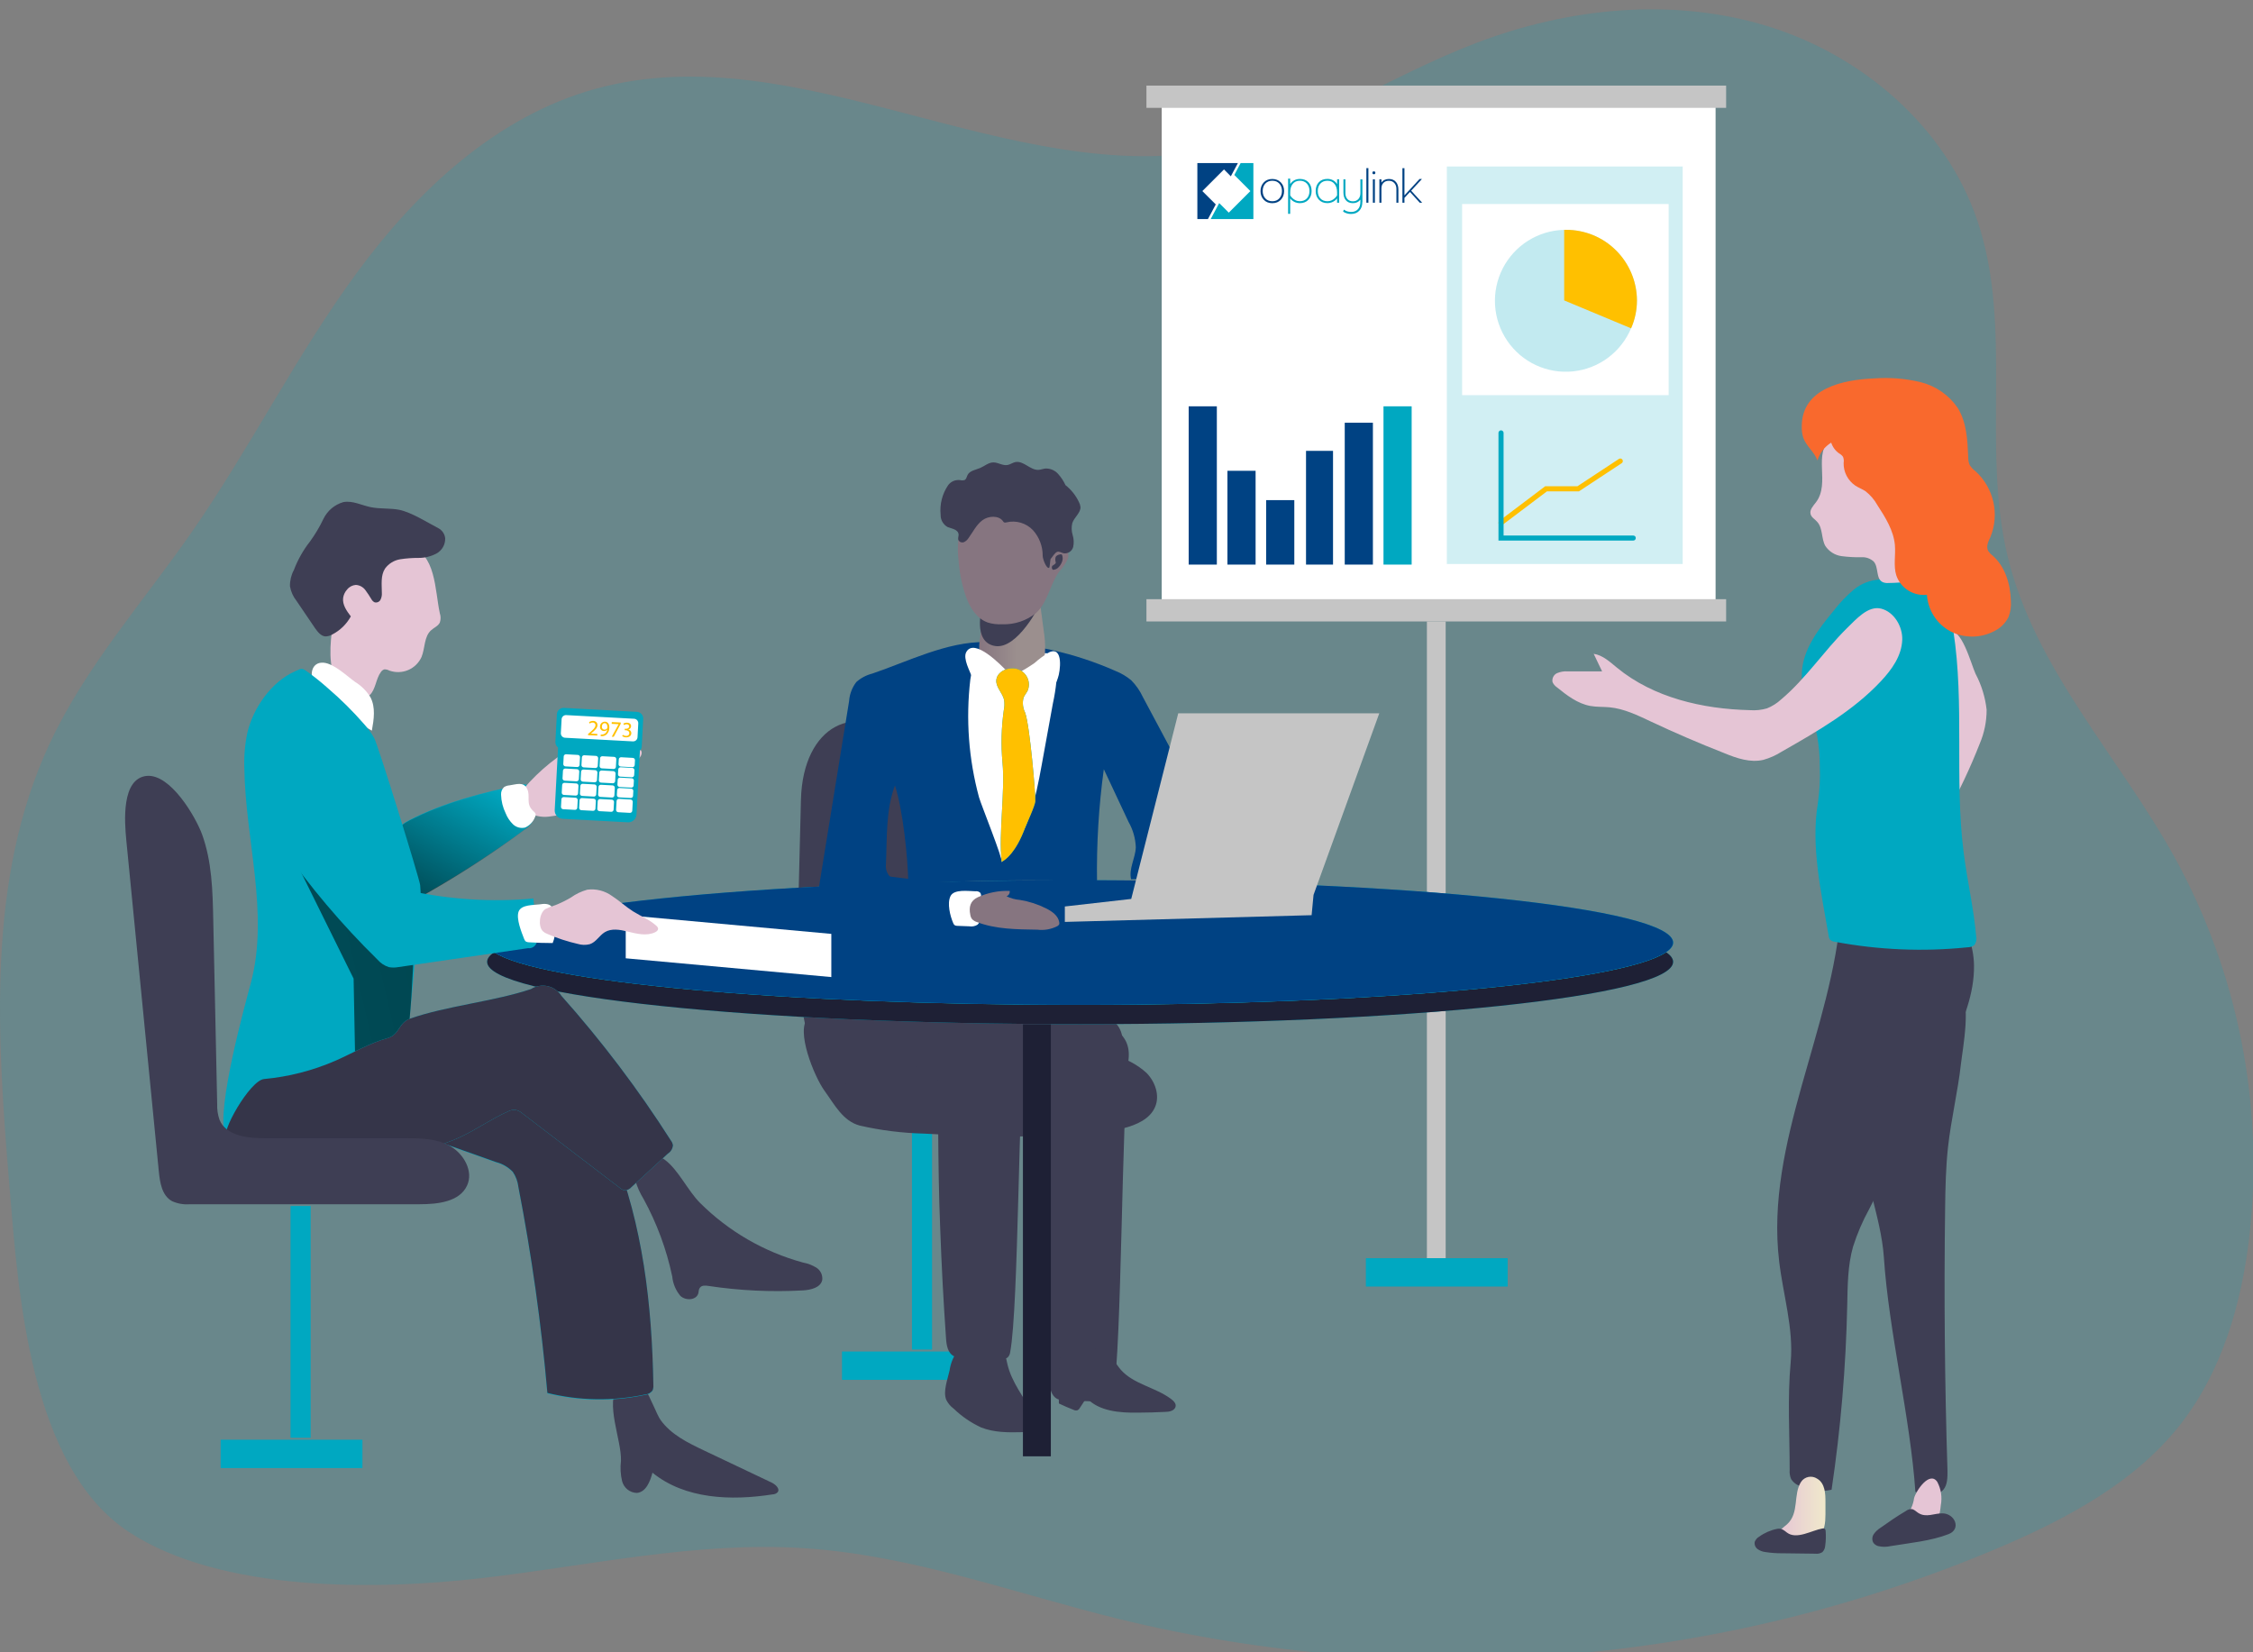 <svg xmlns="http://www.w3.org/2000/svg" width="600" height="440" viewBox="0 0 600 440" fill="none"><rect x="0" y="0" width="600" height="440" fill="#808080" stroke="none"/><g clip-path="url(#clip0)"><path opacity="0.18" d="M2.55 316.32C-0.75 276.38 -3.72 234.33 13.22 198.02C22.81 177.46 38.16 160.28 51.1 141.64C66.67 119.25 78.87 94.63 95.04 72.63C111.2 50.63 132.35 30.85 158.68 23.63C212.75 8.8 269.21 50.58 324.22 39.8C348.61 35.02 369.77 20.36 393.02 11.49C417.67 2.05 445.39 -0.78 470.63 6.95C495.87 14.67 518.13 33.73 526.58 58.71C536.24 87.2 527.59 118.99 534.67 148.22C541.86 178.08 564.35 201.53 579.19 228.42C596.08 259.22 603.01 294.49 599.02 329.38C596.93 347.17 591.76 365.1 580.72 379.25C568.67 394.66 550.73 404.25 532.75 411.96C458.64 443.49 376.31 450.23 298.06 431.15C270.19 424.28 242.86 414.14 214.22 412.28C185.34 410.38 156.67 417.01 127.89 420.29C100.07 423.47 58.86 424.01 34.34 407.97C7.92 390.6 4.87 344.17 2.55 316.32Z" fill="#00A8C1"></path><path d="M385 165.49H380V335.04H385V165.49Z" fill="#C5C5C5"></path><path d="M456.88 25.92H309.38V161.75H456.88V25.92Z" fill="white"></path><path opacity="0.18" d="M448.12 44.34H385.31V150.19H448.12V44.34Z" fill="#00A8C1"></path><path d="M444.38 54.33H389.38V105.23H444.38V54.33Z" fill="white"></path><path d="M459.69 22.79H305.31V28.72H459.69V22.79Z" fill="#C5C5C5"></path><path d="M459.69 159.56H305.31V165.49H459.69V159.56Z" fill="#C5C5C5"></path><path d="M324.06 108.2H316.56V150.35H324.06V108.2Z" fill="#004283"></path><path d="M334.38 125.37H326.88V150.35H334.38V125.37Z" fill="#004283"></path><path d="M344.69 133.18H337.19V150.35H344.69V133.18Z" fill="#004283"></path><path d="M355 120.06H347.81V150.35H355V120.06Z" fill="#004283"></path><path d="M365.62 112.57H358.12V150.35H365.62V112.57Z" fill="#004283"></path><path d="M375.94 108.2H368.44V150.35H375.94V108.2Z" fill="#00A8C1"></path><path d="M138.74 208.99C139.06 208.89 139.4 208.85 139.73 208.88C140.06 208.91 140.39 209.01 140.68 209.17C141.06 209.53 141.3 210 141.38 210.52C141.87 212.41 142.14 214.34 142.2 216.29C142.28 217.14 142.15 218 141.82 218.78C141.35 219.59 140.69 220.27 139.89 220.76C130.21 227.9 120.05 234.36 109.49 240.1C109.05 240.34 105 226.62 104.93 225.27C104.71 221.66 105.86 220.03 108.98 218.4C117.9 213.8 128.97 210.86 138.74 208.99Z" fill="#00A8C1"></path><path d="M138.74 209.1C139.06 209 139.4 208.96 139.73 208.99C140.06 209.02 140.39 209.13 140.68 209.29C141.06 209.65 141.3 210.12 141.38 210.64C141.87 212.53 142.14 214.46 142.2 216.41C142.28 217.26 142.15 218.12 141.82 218.9C141.35 219.7 140.69 220.38 139.89 220.87C130.21 228.01 120.05 234.48 109.49 240.23C109.05 240.47 105 226.75 104.93 225.4C104.71 221.79 105.86 220.16 108.98 218.53C117.9 213.9 128.97 210.97 138.74 209.1Z" fill="url(#paint0_linear)"></path><path d="M213.81 336.2C215.07 336.43 216.28 336.89 217.38 337.55C217.92 337.89 218.36 338.38 218.65 338.95C218.93 339.53 219.04 340.17 218.98 340.81C218.58 342.9 215.92 343.51 213.8 343.63C205.39 344.09 196.96 343.69 188.63 342.43C187.86 342.31 186.93 342.24 186.45 342.85C185.96 343.46 186.13 343.93 185.95 344.47C185.37 346.29 182.6 346.4 181.2 345.1C179.97 343.64 179.21 341.84 179.03 339.94C177.51 332.7 174.92 325.73 171.37 319.24C170.44 317.74 169.72 316.12 169.21 314.43C168.08 309.73 172.95 305.8 177.02 308.82C180.68 311.52 183.14 317.06 186.46 320.36C194.04 327.91 203.47 333.37 213.81 336.2Z" fill="#3E3E54"></path><path d="M165.37 389.03C165.15 390.83 165.25 392.66 165.67 394.42C165.9 395.3 166.4 396.08 167.11 396.65C167.82 397.22 168.7 397.54 169.61 397.56C172.01 397.34 173.14 394.54 173.76 392.17C182.41 399.22 194.71 399.68 205.74 397.95C206.25 397.94 206.73 397.74 207.09 397.38C207.8 396.48 206.56 395.32 205.53 394.82L187.39 386.21C183.11 384.17 178.66 381.99 175.91 378.12C173.87 375.28 169.97 360.87 164.62 368.69C161.04 373.9 165.57 383.36 165.37 389.03Z" fill="#3E3E54"></path><path d="M104.68 299.8L132.09 309.55C133.8 309.98 135.35 310.89 136.57 312.16C137.37 313.38 137.88 314.76 138.05 316.2C141.57 334.33 144.15 352.64 145.75 371.05C154.29 373.15 163.19 373.28 171.78 371.45C172.17 371.42 172.54 371.3 172.88 371.12C173.22 370.94 173.52 370.68 173.75 370.37C173.94 369.95 174.01 369.48 173.97 369.02C173.62 347.75 171.27 326.21 163.18 306.51C162.06 303.18 160.17 300.16 157.68 297.69C154.98 295.37 151.52 294.32 148.24 292.99C142.84 290.75 137.54 287.6 131.66 287.1C123 286.43 115.01 291.84 108.9 298.02C107.66 297.91 105.77 299.2 104.68 299.8Z" fill="#00A8C1"></path><path d="M104.69 299.72L132.1 309.45C133.81 309.89 135.36 310.79 136.58 312.06C137.39 313.27 137.9 314.66 138.06 316.1C141.58 334.23 144.16 352.53 145.78 370.93C154.31 373.03 163.21 373.17 171.8 371.35C172.19 371.32 172.56 371.21 172.9 371.03C173.24 370.84 173.54 370.59 173.77 370.28C173.95 369.85 174.03 369.39 174 368.93C173.65 347.67 171.22 326.12 163.21 306.43C162.09 303.09 160.2 300.07 157.69 297.6C154.99 295.3 151.54 294.24 148.25 292.91C142.85 290.67 137.55 287.52 131.67 287.02C123.01 286.33 115.02 291.76 108.91 297.94C107.67 297.79 105.79 299.14 104.69 299.72Z" fill="#353549"></path><path d="M82.73 321.15H77.37V382.88H82.73V321.15Z" fill="#00A8C1"></path><path d="M96.52 383.39H58.76V390.94H96.52V383.39Z" fill="#00A8C1"></path><path d="M248.22 297.65H242.86V359.38H248.22V297.65Z" fill="#00A8C1"></path><path d="M261.99 359.9H224.23V367.45H261.99V359.9Z" fill="#00A8C1"></path><path d="M226.48 273.86C225.84 275.32 225.34 276.83 224.98 278.37C224.81 279.15 224.87 279.96 225.16 280.7C225.45 281.44 225.95 282.08 226.6 282.54C227.08 282.78 227.6 282.92 228.14 282.94C228.91 282.98 229.68 282.85 230.39 282.56C231.1 282.27 231.74 281.82 232.26 281.26C233.28 279.95 233.94 278.38 234.15 276.73C234.92 272.82 235.11 268.82 234.73 264.85C234.43 261.76 231.3 258.11 228.83 261.6C226.65 264.75 227.7 270.26 226.48 273.86Z" fill="#3E3E54"></path><path d="M215.24 271.06C211.76 274.21 216.82 286.66 219.57 290.46C222.32 294.26 224.48 298.55 229.01 299.75C234.59 301.02 240.29 301.73 246.01 301.87C258.33 302.54 270.68 302.89 283.01 302.4C288.46 302.32 293.89 301.66 299.2 300.45C302.63 299.57 306.3 297.98 307.64 294.72C308.9 291.69 307.64 288.08 305.36 285.74C302.92 283.52 299.98 281.94 296.78 281.14C285.54 277.65 273.66 277.39 261.98 277.2C256.23 277.12 250.42 277.2 244.69 276.59C241.06 276.23 237.55 275.4 233.9 275.66C229.05 276.01 219.03 267.65 215.24 271.06Z" fill="#3E3E54"></path><path d="M237.34 292.13C241.84 295.12 247.27 295.08 252.43 294.99L282 294.38C285.39 294.31 288.88 294.22 291.98 292.59C297.21 289.89 300.48 282.3 298.82 275.8C298.54 274.3 297.75 272.94 296.59 271.94C295.34 271.24 293.89 270.99 292.48 271.23C277.14 272.09 257.61 266.78 242.27 267.64C238.68 267.84 233.38 272.61 230.83 276.86C227.85 281.83 233.93 289.88 237.34 292.13Z" fill="#3E3E54"></path><path d="M251.94 356.43C252.06 358.24 252.4 360.34 254.07 361.16C254.83 361.46 255.64 361.6 256.46 361.56L266.63 361.87C267.21 361.95 267.8 361.83 268.3 361.53C268.72 361.14 268.98 360.6 269.03 360.02C271.3 348.02 271.2 289.76 273.08 274.9C273.96 267.65 267.29 265.29 258.58 263.88C251.05 262.65 249.35 267.64 249.5 273.71C249.97 291.54 249.65 309.36 250.39 327.19C250.74 336.95 251.26 346.69 251.94 356.43Z" fill="#3E3E54"></path><path d="M279.39 367.57C279.53 369.44 279.85 371.61 281.54 372.52C282.29 372.84 283.11 372.99 283.93 372.95L294.09 373.26C294.67 373.35 295.27 373.23 295.78 372.92C296.2 372.49 296.45 371.94 296.49 371.34C298.77 358.76 298.67 297.72 300.54 282.16C301.42 274.56 294.75 272.08 286.05 270.6C278.51 269.32 276.81 274.55 276.97 280.9C277.44 299.58 277.12 318.25 277.85 336.93C278.2 347.15 278.72 357.36 279.39 367.57Z" fill="#3E3E54"></path><path d="M490.3 242.4C488.05 274.1 470.07 304.23 473.8 335.8C474.85 344.82 477.7 353.75 476.88 362.76C476 372.28 476.61 381.87 476.61 391.43C476.54 392.27 476.67 393.11 477 393.88C477.45 394.59 478.09 395.15 478.85 395.51C481.58 396.97 484.75 397.4 487.77 396.71C490.2 380.42 491.59 364 491.94 347.54C492.05 342.32 492.06 337.03 493.48 332.01C494.59 328.52 496.04 325.14 497.81 321.93C502.31 313.13 506.76 304.31 511.17 295.47L515.55 286.75C516.9 284.06 518.25 281.36 519.6 278.66C522.85 271.84 525.81 264.61 525.7 257.09C525.62 251.81 523.7 246.19 519.33 243.22C516.17 241.08 512.21 240.52 508.4 240.4C503.02 240.14 495.6 241.74 490.3 242.4Z" fill="#3E3E54"></path><path d="M522.23 283.27C521.39 290.71 519.61 298.02 518.78 305.46C518.19 310.85 518.08 316.24 518.01 321.63C517.69 344.99 517.9 368.36 518.64 391.72C518.64 393.46 518.64 395.39 517.55 396.69C515.8 398.67 512.61 398.04 510.09 397.28C508.74 377.49 503.01 354.62 501.7 334.85C500.94 323.6 495.56 312.29 495.91 301.02C496.26 290.24 506.7 282.5 510.82 272.51C512.06 269.48 516.9 259.03 521.76 263.49C525.13 266.67 522.7 279.08 522.23 283.27Z" fill="#3E3E54"></path><path d="M475.9 405.93C475 406.74 473.7 407.44 473.67 408.63C473.7 409.16 473.88 409.67 474.17 410.11C474.37 410.62 474.75 411.04 475.25 411.27C475.6 411.36 475.98 411.36 476.33 411.27L481.73 410.08C482.61 409.94 483.46 409.62 484.22 409.16C485.96 407.92 486.12 405.45 486.14 403.32V400C486.14 397.82 486.07 394.99 483.91 393.75C483.23 393.31 482.41 393.14 481.61 393.3C480.82 393.46 480.11 393.92 479.66 394.59C477.46 397.98 479.26 402.87 475.9 405.93Z" fill="url(#paint1_linear)"></path><path d="M468.47 409.22C467.94 409.53 467.53 410 467.31 410.57C467.24 410.93 467.27 411.3 467.4 411.64C467.53 411.98 467.76 412.28 468.05 412.5C468.65 412.93 469.34 413.2 470.06 413.29C471.63 413.54 473.22 413.65 474.81 413.63L483.42 413.74C484.09 413.83 484.77 413.68 485.34 413.31C485.79 412.84 486.05 412.22 486.08 411.57C486.26 410.29 486.29 409 486.19 407.72C486.19 407.6 486.17 407.49 486.13 407.38C486.09 407.27 486.02 407.18 485.94 407.1C485.85 407.04 485.75 407.01 485.64 407C485.53 406.99 485.43 407 485.33 407.03C482.55 407.5 478.45 410.08 475.89 408.12C475.01 407.45 474.54 406.95 473.31 407.12C471.56 407.46 469.91 408.18 468.47 409.22Z" fill="#3E3E54"></path><path d="M502.55 406.27C502.06 406.55 501.57 407.02 501.65 407.62C501.73 408.21 502.59 408.56 503.3 408.63C505.94 408.9 508.6 408.77 511.19 408.24C512.29 408.08 513.34 407.68 514.27 407.07C516.15 405.72 516.64 403.14 516.86 400.82C517.26 398.71 516.93 396.52 515.92 394.62C513.9 391.6 510.25 396.97 509.74 398.95C509.5 400.73 508.75 402.4 507.58 403.76C506.16 405.02 504.15 405.31 502.55 406.27Z" fill="url(#paint2_linear)"></path><path d="M510.87 402.9C510.26 402.51 509.74 401.89 509.01 401.85C508.48 401.87 507.96 402.05 507.54 402.38C505.25 403.73 502.99 405.28 500.8 406.84C500.12 407.26 499.52 407.82 499.05 408.47C498.81 408.8 498.67 409.18 498.63 409.58C498.59 409.98 498.67 410.38 498.85 410.75C499.16 411.23 499.64 411.58 500.2 411.72C501.28 411.97 502.4 411.97 503.48 411.72C508.44 410.9 514.2 410.37 518.9 408.54C522.42 407.19 520.59 403.04 517.31 403C515.12 402.95 512.99 404.24 510.87 402.9Z" fill="#3E3E54"></path><path d="M213.3 212.9L212.67 238.27C212.32 251.98 212.02 266.1 215.95 278.9C216.59 281.67 217.94 284.23 219.88 286.31C221.96 287.95 224.55 288.81 227.2 288.74C233.94 289.13 241.26 287.94 246.09 282.12C250.37 277.04 251.97 269.38 252.69 262.05C253.44 251.9 253.52 241.72 252.92 231.56C252.6 222.62 252.11 213.08 247.82 205.95C245.82 202.87 243.38 200.09 240.58 197.7C228.13 186.1 213.84 193.15 213.3 212.9Z" fill="#3E3E54"></path><path d="M287.66 267.6C374.88 267.6 445.58 260.17 445.58 251.01C445.58 241.85 374.88 234.42 287.66 234.42C200.44 234.42 129.74 241.85 129.74 251.01C129.74 260.17 200.45 267.6 287.66 267.6Z" fill="#00A8C1"></path><path d="M445.57 256.14C445.57 265.31 374.87 272.73 287.65 272.73C200.43 272.73 129.73 265.32 129.73 256.14C129.73 255.26 130.38 254.4 131.62 253.57C143.37 261.52 208.75 267.6 287.65 267.6C366.55 267.6 431.99 261.52 443.7 253.57C444.94 254.4 445.57 255.26 445.57 256.14Z" fill="#00A8C1"></path><path d="M445.57 256.14C445.57 265.31 374.87 272.73 287.65 272.73C200.43 272.73 129.73 265.32 129.73 256.14C129.73 255.26 130.38 254.4 131.62 253.57C143.37 261.52 208.75 267.6 287.65 267.6C366.55 267.6 431.99 261.52 443.7 253.57C444.94 254.4 445.57 255.26 445.57 256.14Z" fill="#1E2035"></path><path d="M443.7 253.56C431.95 261.51 366.55 267.59 287.65 267.59C208.75 267.59 143.31 261.51 131.62 253.56C143.37 245.62 208.75 239.54 287.65 239.54C366.55 239.54 431.95 245.62 443.7 253.56Z" fill="#00A8C1"></path><path d="M445.57 251C445.57 251.88 444.94 252.72 443.69 253.56C431.94 261.51 366.54 267.59 287.64 267.59C208.74 267.59 143.3 261.51 131.61 253.56C130.37 252.72 129.72 251.88 129.72 251C129.72 241.83 200.43 234.39 287.64 234.39C374.86 234.4 445.57 241.84 445.57 251Z" fill="#004283"></path><path d="M526.11 179.43C527.69 182.41 528.69 185.65 529.06 189C529.07 192.09 528.45 195.16 527.24 198C524.71 204.46 521.75 210.73 518.38 216.79C519.22 215.21 517.92 210.05 517.8 208.26C517.61 205.29 517.44 202.3 517.27 199.31C516.94 193.2 516.65 187.08 516.42 180.97C516.31 178.07 514.42 169.12 518.78 167.96C522.43 166.99 524.83 176.6 526.11 179.43Z" fill="url(#paint3_linear)"></path><path d="M484.13 213.82C484.59 210.61 484.76 207.37 484.63 204.13C484.65 201.34 484.4 198.56 483.9 195.81C482.73 190.23 479.61 185.03 479.85 179.28C480.07 172.92 484.31 167.5 488.37 162.58C489.93 160.54 491.72 158.67 493.69 157.01C495.69 155.37 498.17 154.42 500.76 154.31C505.45 154.31 510.51 152.85 514.33 155.59C518.15 158.33 519.48 163.38 520.21 168.06C523.2 187.43 520.49 207.31 522.91 226.76C523.84 234.29 525.61 241.72 526.27 249.28C526.37 249.69 526.37 250.12 526.29 250.54C526.2 250.95 526.03 251.34 525.77 251.68C525.27 252.06 524.66 252.27 524.03 252.26C512.21 253.48 500.27 252.98 488.59 250.78C488.15 250.74 487.73 250.56 487.39 250.27C487.16 249.95 487.02 249.57 486.99 249.18C485.02 237.65 482.19 225.3 484.13 213.82Z" fill="#00A8C1"></path><path d="M117.13 163.31C117.4 164.11 117.4 164.98 117.13 165.78C116.69 166.71 115.59 167.13 114.82 167.82C112.9 169.53 113.23 172.58 112.26 174.95C111.55 176.52 110.27 177.77 108.68 178.44C107.09 179.11 105.3 179.15 103.68 178.57C103.27 178.34 102.8 178.23 102.33 178.26C101.96 178.38 101.64 178.63 101.43 178.96C100.08 180.79 100.08 183.54 98.46 185.11C97.79 185.67 96.97 186.02 96.11 186.13C95.25 186.24 94.37 186.11 93.58 185.74C92.01 184.98 90.73 183.72 89.94 182.16C87.24 177.42 87.93 171.61 88.59 166.23C89.25 160.85 89.94 155.77 91.96 150.94C92.49 149.45 93.37 148.11 94.52 147.03C96.44 145.41 99.11 145.16 101.6 145.01C104.01 144.75 106.46 144.87 108.83 145.37C116.17 147.3 115.78 157.16 117.13 163.31Z" fill="url(#paint4_linear)"></path><path d="M116.75 140.66C117.25 140.93 117.67 141.31 117.99 141.78C118.31 142.25 118.5 142.79 118.56 143.35C118.58 144.17 118.38 144.99 117.97 145.7C117.56 146.41 116.96 147 116.24 147.4C114.78 148.17 113.15 148.58 111.49 148.57C109.85 148.56 108.21 148.68 106.58 148.93C104.95 149.19 103.5 150.09 102.53 151.42C101.34 153.27 101.68 155.66 101.69 157.86C101.74 158.49 101.62 159.12 101.34 159.69C101.2 159.98 100.96 160.2 100.66 160.33C100.37 160.46 100.04 160.47 99.73 160.38C99.4 160.21 99.13 159.94 98.95 159.63C98.44 158.76 97.88 157.92 97.28 157.11C96.98 156.71 96.6 156.39 96.16 156.15C95.72 155.92 95.24 155.78 94.74 155.76C94.29 155.8 93.85 155.93 93.45 156.14C93.05 156.36 92.7 156.65 92.42 157.01C91.86 157.63 91.5 158.4 91.38 159.22C91.15 161.03 92.32 162.7 93.43 164.14C92.31 166.19 90.6 167.86 88.52 168.94C87.95 169.29 87.29 169.47 86.62 169.47C85.45 169.36 84.62 168.28 83.92 167.31L78.96 160C78.06 158.87 77.47 157.54 77.22 156.12C77.19 154.61 77.55 153.11 78.27 151.78C79.31 149.04 80.76 146.48 82.57 144.18C83.94 142.29 85.13 140.29 86.13 138.18C86.65 137.11 87.39 136.15 88.3 135.38C89.21 134.61 90.28 134.04 91.43 133.71C93.89 133.24 96.3 134.56 98.75 135.06C101.21 135.56 103.84 135.28 106.33 135.76C109.68 136.47 113.74 139.1 116.75 140.66Z" fill="#3E3E54"></path><path d="M94.59 181.61C96.24 182.62 97.63 184.01 98.64 185.65C100.07 188.35 99.57 191.58 99.03 194.56C93.15 191.48 87.98 187.21 83.84 182.02C82.3 179.98 82.88 176.26 86.09 176.47C88.9 176.63 92.48 180.12 94.59 181.61Z" fill="white"></path><path d="M96.86 192.71C97.94 193.89 98.89 195.18 99.67 196.58C100.75 198.64 111.58 233.51 111.89 235.67C112.1 237.71 112.08 239.77 111.81 241.8L108.76 274.76C108.76 275.36 108.59 275.94 108.27 276.44C107.9 276.83 107.44 277.11 106.92 277.26L85.24 285.35C82.04 286.66 78.72 287.66 75.33 288.36C72.72 288.78 70.25 289.81 68.11 291.37C64.39 294.07 63.19 302.25 59.95 302.3C57.48 295.29 65.47 266.82 66.84 261.61C71.7 243.1 65.34 223.68 65.07 204.54C64.95 201.37 65.22 198.2 65.88 195.1C67.42 188.55 72.21 181.62 78.52 178.78C80.6 177.86 80.31 177.75 82.47 179.32C84.17 180.57 85.83 181.93 87.43 183.36C90.79 186.24 93.94 189.37 96.86 192.71Z" fill="#00A8C1"></path><path d="M74.52 220.84L94.17 260.6L94.59 282.46C94.59 282.46 108.42 278.03 109.09 271.27C109.76 264.52 110.37 249.97 110.37 249.97L79.47 212.74L74.52 220.84Z" fill="url(#paint5_linear)"></path><path d="M73.01 196.83C72.02 203.1 71.57 209.45 71.66 215.8C71.63 217.27 71.8 218.73 72.15 220.15C72.77 221.96 73.68 223.65 74.85 225.16C82.43 236.05 91.01 246.2 100.48 255.49C101.29 256.44 102.34 257.15 103.53 257.54C104.36 257.69 105.21 257.69 106.04 257.54L140.59 252.5C140.95 252.55 141.31 252.51 141.65 252.38C141.99 252.25 142.29 252.04 142.52 251.76C142.75 251.48 142.92 251.16 142.99 250.8C143.06 250.45 143.05 250.08 142.94 249.73L142.06 239.27C130.98 240.27 119.8 239.56 108.93 237.18C107.73 237.01 106.59 236.55 105.61 235.83C104.83 235.01 104.25 234.03 103.9 232.96C99.02 221.57 94.2 210.17 89.28 198.81C87.93 195.57 86.43 191.81 82.54 190.96C78.09 189.94 73.77 192.26 73.01 196.83Z" fill="#00A8C1"></path><path d="M143.69 240.83C144.85 240.63 146.29 240.55 146.95 241.52C147.18 241.93 147.32 242.39 147.34 242.87C147.52 244.22 147.65 245.67 147.73 247.09C147.92 248.46 147.73 249.86 147.18 251.13C145.08 251.13 142.96 251.06 140.85 250.93C140.55 250.93 140.26 250.85 140 250.7C139.81 250.51 139.67 250.28 139.58 250.03C138.89 248.25 137.41 244.64 138.11 242.75C138.82 240.85 142.14 241.05 143.69 240.83Z" fill="white"></path><path d="M141.42 263.38C142.73 262.55 144.32 262.28 145.84 262.61C147.36 262.95 148.68 263.87 149.51 265.18C160.26 277.24 170.02 290.15 178.7 303.77C178.96 304.11 179.13 304.51 179.21 304.93C179.18 305.39 179.04 305.83 178.81 306.23C178.58 306.62 178.25 306.96 177.86 307.2L168.18 316.1C167.75 316.6 167.15 316.92 166.49 317C165.95 316.92 165.45 316.68 165.05 316.31L139.26 296.6C138.65 296.03 137.88 295.65 137.05 295.52C136.46 295.54 135.89 295.68 135.36 295.95C130.95 297.88 127 300.72 122.63 302.77C112.98 307.29 101.95 307.62 91.29 307.43C80.84 307.24 70.21 306.58 60.44 302.88C58.44 302.12 66.48 287.69 70.34 287.34C76.85 286.74 83.22 285.11 89.23 282.51C93.88 280.49 98.32 277.79 103.25 276.43C106.37 275.57 106.1 272.39 109.16 271.27C118.87 267.86 131.66 266.67 141.42 263.38Z" fill="#00A8C1"></path><path d="M141.42 263.38C142.73 262.55 144.32 262.28 145.84 262.61C147.36 262.95 148.68 263.87 149.51 265.18C160.26 277.24 170.02 290.15 178.7 303.77C178.96 304.11 179.13 304.51 179.21 304.93C179.18 305.39 179.04 305.83 178.81 306.23C178.58 306.62 178.25 306.96 177.86 307.2L168.18 316.1C167.75 316.6 167.15 316.92 166.49 317C165.95 316.92 165.45 316.68 165.05 316.31L139.26 296.6C138.65 296.03 137.88 295.65 137.05 295.52C136.46 295.54 135.89 295.68 135.36 295.95C130.95 297.88 127 300.72 122.63 302.77C112.98 307.29 101.95 307.62 91.29 307.43C80.84 307.24 70.21 306.58 60.44 302.88C58.44 302.12 66.48 287.69 70.34 287.34C76.85 286.74 83.22 285.11 89.23 282.51C93.88 280.49 98.32 277.79 103.25 276.43C106.37 275.57 106.1 272.39 109.16 271.27C118.87 267.86 131.66 266.67 141.42 263.38Z" fill="#353549"></path><path d="M53.81 222.18C56.43 229.38 56.63 237.19 56.79 244.85L57.84 294.02C57.79 295.43 57.99 296.84 58.45 298.17C60.16 302.44 65.83 303.1 70.43 303.1H107.53C111.74 303.1 116.16 303.1 119.85 305.18C123.53 307.26 126.15 311.92 124.38 315.71C122.38 320.06 116.56 320.68 111.77 320.68H50.57C48.94 320.82 47.3 320.53 45.81 319.86C43.11 318.38 42.59 314.9 42.29 311.88L33.64 223.8C33.15 218.8 32.29 207.36 39.04 206.62C45.42 206.01 52.12 217.56 53.81 222.18Z" fill="#3E3E54"></path><path d="M136.41 213.94C140.2 208.55 144.96 203.92 150.47 200.3L149.78 205.43C155.45 202.41 161.56 200.29 167.88 199.16C168.99 198.97 170.44 199 170.82 200.05C171.12 200.89 170.46 201.72 169.85 202.37C166.66 205.96 163.15 209.24 159.36 212.18C155.53 215.12 150.97 216.95 146.17 217.46C144.36 217.68 142.53 217.34 140.92 216.48C140.13 216.03 139.52 215.33 139.16 214.5C138.8 213.67 138.72 212.74 138.94 211.86" fill="url(#paint6_linear)"></path><path d="M232.34 179.36C230.75 179.76 229.27 180.53 228.05 181.62C226.92 183.09 226.25 184.86 226.12 186.72L218.11 236.17C217.75 238.42 217.42 240.87 218.65 242.83C220.11 245.16 223.22 245.92 226.04 246.39C235.29 247.96 244.67 248.68 254.06 248.55C254.53 248.59 255.01 248.47 255.41 248.21C255.75 247.84 255.94 247.36 255.94 246.86C256.37 243.17 256.29 239.44 255.71 235.77L238.35 233.59C236.85 233.4 236.92 233.59 236.25 232.31C235.96 231.64 235.85 230.9 235.94 230.17C236.24 223.19 235.86 215.73 238.34 209.16C240.47 215.78 241.78 228.34 241.9 235.26C258.68 234.56 275.35 234.05 292.15 234.8C292 224.78 292.6 214.76 293.96 204.84L300.56 218.9C301.73 220.96 302.39 223.27 302.48 225.64C302.37 228.53 300.56 231.33 301.22 234.15L322.53 233.46L319.66 218.81C318.95 213.98 317.29 209.34 314.79 205.14L304.38 185.66C303.61 184 302.56 182.48 301.28 181.17C300.02 180.12 298.61 179.28 297.09 178.68C286.16 173.84 274.38 171.22 262.42 170.98C252.21 170.83 241.73 176.18 232.34 179.36Z" fill="#004283"></path><path d="M266.74 229.59C273.7 222.93 275.72 213.02 277.41 203.75L280.39 187.36C281.24 183.48 281.65 179.52 281.62 175.55C281.64 175.12 281.51 174.7 281.24 174.36C280.82 174.05 280.3 173.91 279.78 173.98C272.06 173.98 259.71 171.04 258.41 180.95C257.17 191.47 257.96 202.12 260.73 212.34C261.21 214.1 267.25 229.05 266.74 229.59Z" fill="white"></path><path d="M261.05 169.62C260.76 171.02 260.69 172.46 260.85 173.88C261.06 174.89 261.46 175.86 262.04 176.72C262.65 177.86 263.5 178.85 264.53 179.63C265.56 180.41 266.74 180.97 267.99 181.26C270.2 181.58 272.39 180.57 274.47 179.53C275.42 179.13 276.27 178.53 276.95 177.75C277.79 176.57 278.26 175.16 278.3 173.71C278.39 171.78 278.27 169.85 277.95 167.94L277.01 160.86C276.99 160.56 276.9 160.26 276.74 160C276.57 159.8 276.33 159.68 276.07 159.65C272.47 158.79 267.5 157.2 263.86 158.49C260.2 159.79 261.54 166.09 261.05 169.62Z" fill="url(#paint7_linear)"></path><path d="M276.97 160.95C276.97 160.95 270.97 173.08 264.94 172.02C258.91 170.96 261.53 161.8 261.53 161.8L276.97 160.95Z" fill="#3E3E54"></path><path d="M279.56 147.93C280.36 146.73 281.57 145.37 283 145.73C283.3 145.85 283.57 146.02 283.8 146.24C284.03 146.46 284.21 146.73 284.34 147.02C284.46 147.31 284.53 147.63 284.53 147.95C284.53 148.27 284.47 148.59 284.35 148.88C283.8 150.05 283.07 151.12 282.19 152.06C279.6 155.51 279.14 160.27 275.94 163.22C273.39 165.29 270.17 166.36 266.89 166.24C265.59 166.31 264.29 166.16 263.05 165.77C260.14 164.75 258.38 161.92 257.34 159.14C256.19 155.89 255.49 152.5 255.26 149.06C254.88 146.01 255.12 142.91 255.96 139.95C256.41 138.45 257.19 137.07 258.23 135.91C259.27 134.75 260.56 133.82 262 133.21C266.65 131.42 272.18 133.98 275.07 137.9C277.96 141.82 278.81 146.76 279.4 151.53" fill="url(#paint8_linear)"></path><path d="M255.29 142.38C255.29 142.9 255.01 143.45 255.29 143.92C255.44 144.15 255.66 144.32 255.92 144.4C256.18 144.48 256.46 144.47 256.72 144.36C257.22 144.13 257.64 143.75 257.93 143.28C259.12 141.66 259.99 139.77 261.61 138.55C263.23 137.32 266.01 137.2 267.11 138.79C267.18 138.92 267.28 139.03 267.39 139.11C267.59 139.18 267.81 139.18 268.01 139.11C269.27 138.8 270.59 138.83 271.83 139.19C273.07 139.56 274.2 140.24 275.09 141.18C276.78 143.06 277.71 145.51 277.68 148.04C277.68 148.8 278.63 151.45 279.38 151.22C279.6 151.15 279.66 148.98 279.81 148.82C280.34 148.23 280.36 148.04 280.89 147.47C281.05 147.26 281.25 147.08 281.5 146.97C282.08 146.75 282.67 147.21 283.29 147.35C283.84 147.42 284.4 147.28 284.86 146.97C285.32 146.66 285.65 146.2 285.8 145.66C286.03 144.6 285.98 143.5 285.66 142.47C285.34 141.44 285.31 140.34 285.57 139.29C286.08 137.75 287.8 136.59 287.74 135.02C287.69 134.55 287.55 134.09 287.32 133.67C286.49 131.92 285.27 130.39 283.75 129.19C283.24 128.07 282.55 127.03 281.71 126.12C281.28 125.66 280.75 125.3 280.16 125.06C279.57 124.83 278.93 124.73 278.3 124.77C277.73 124.85 277.18 125.08 276.61 125.12C274.36 125.27 272.56 122.57 270.35 123.06C269.64 123.22 269 123.71 268.31 123.83C267.03 124.06 265.81 123.12 264.52 123.14C263.23 123.16 262.23 124.1 261.07 124.6C259.91 125.1 258.24 125.33 257.67 126.49C257.43 126.98 257.36 127.61 256.86 127.84C256.46 127.95 256.03 127.95 255.63 127.84C255.04 127.78 254.44 127.87 253.89 128.1C253.34 128.34 252.87 128.71 252.51 129.19C250.93 131.5 250.22 134.29 250.5 137.07C250.48 137.73 250.64 138.39 250.97 138.97C251.3 139.55 251.78 140.02 252.36 140.35C253.35 140.77 255.21 140.93 255.29 142.38Z" fill="#3E3E54"></path><path d="M268.28 178.88C266.43 179.4 264.86 180.64 263.92 182.32C263.04 183.96 262.38 185.71 261.98 187.52C262.13 186.95 260.63 184.74 260.35 184.12C259.81 182.88 259.34 181.61 258.88 180.35C258.29 178.69 256.43 175.43 257.3 173.7C259.39 169.62 266.73 177.23 268.28 178.88Z" fill="white"></path><path d="M270.8 179.4C273.67 180.5 275.39 183.28 277.8 185.14C277.92 185.24 278.06 185.3 278.22 185.33C278.39 185.32 278.54 185.24 278.66 185.13C280.09 183.93 281.15 182.35 281.72 180.57C282.37 178.83 283.26 172.05 279.47 173.67C278.05 174.5 276.72 175.47 275.49 176.57C273.99 177.61 272.42 178.56 270.8 179.4Z" fill="white"></path><path d="M266.98 203.06C266.55 198.41 266.67 193.72 267.33 189.1C267.52 188.21 267.54 187.3 267.41 186.4C267.03 184.58 265.27 183.11 265.32 181.26C265.4 178.83 268.5 177.46 270.93 178.16C271.52 178.34 272.06 178.63 272.52 179.04C272.98 179.44 273.35 179.94 273.61 180.49C273.87 181.05 274 181.65 274 182.26C274 182.87 273.88 183.48 273.62 184.04C273.31 184.62 272.85 185.15 272.59 185.75C272.23 187.1 272.38 188.54 273.01 189.79C274.28 193.33 275.82 211.8 275.71 213.32C275.71 214.45 273.31 219.55 272.92 220.61C270.6 226.84 267.86 228.98 266.76 229.49C265.91 221.88 267.71 210.78 266.98 203.06Z" fill="#00A8C1"></path><path d="M266.98 203.06C266.55 198.41 266.67 193.72 267.33 189.1C267.52 188.21 267.54 187.3 267.41 186.4C267.03 184.58 265.27 183.11 265.32 181.26C265.4 178.83 268.5 177.46 270.93 178.16C271.52 178.34 272.06 178.63 272.52 179.04C272.98 179.44 273.35 179.94 273.61 180.49C273.87 181.05 274 181.65 274 182.26C274 182.87 273.88 183.48 273.62 184.04C273.31 184.62 272.85 185.15 272.59 185.75C272.23 187.1 272.38 188.54 273.01 189.79C274.28 193.33 275.82 211.8 275.71 213.32C275.71 214.45 273.31 219.55 272.92 220.61C270.6 226.84 267.86 228.98 266.76 229.49C265.91 221.88 267.71 210.78 266.98 203.06Z" fill="#FFC000"></path><path d="M259.73 237.34C259.97 237.3 260.22 237.32 260.46 237.39C260.69 237.46 260.91 237.6 261.08 237.77C261.2 237.96 261.26 238.18 261.27 238.4C261.5 240.45 261.44 242.52 261.11 244.55C261.07 245.18 260.8 245.78 260.35 246.23C259.69 246.65 258.9 246.8 258.14 246.67L254.96 246.55C254.73 246.56 254.5 246.5 254.28 246.4C254.07 246.25 253.91 246.04 253.84 245.79C253.04 243.94 252.18 240.56 253.13 238.63C254.06 236.71 257.92 237.31 259.73 237.34Z" fill="white"></path><path d="M268.9 237.25C268.94 237.55 268.88 237.85 268.72 238.11C268.57 238.37 268.33 238.57 268.05 238.68C269.17 239.22 270.38 239.55 271.63 239.65C274.05 240.04 276.4 240.8 278.59 241.9C280.17 242.69 281.79 243.84 282.07 245.51C282.14 245.72 282.14 245.95 282.07 246.16C281.96 246.33 281.82 246.48 281.65 246.59C279.99 247.46 278.11 247.8 276.25 247.57C270.85 247.48 265.16 247.48 260.06 245.5C259.65 245.37 259.27 245.14 258.95 244.85C258.66 244.51 258.47 244.09 258.41 243.65C257.96 241.52 258.41 239.85 260.42 238.92C263.08 237.71 265.98 237.14 268.9 237.25Z" fill="url(#paint9_linear)"></path><path d="M252 372.77C252.47 373.71 253.15 374.52 254 375.14C256.13 377.2 258.6 378.88 261.3 380.13C264.71 381.48 268.52 381.48 272.21 381.38C273.56 381.38 275.07 381.22 275.76 380.14C276.45 379.06 275.87 377.67 275.23 376.57C272.72 372.19 269.39 368.09 268.27 363.21C267.91 361.67 267.72 359.96 266.49 358.9C263.79 356.6 256.97 357.43 254.75 360.11C253.77 361.55 253.13 363.21 252.89 364.93C252.41 367.18 251.07 370.53 252 372.77Z" fill="#3E3E54"></path><path d="M282 373.74C283.27 374.35 284.56 374.91 285.87 375.42C286.21 375.6 286.61 375.64 286.98 375.54C287.23 375.4 287.44 375.19 287.57 374.93L289.34 372.23C292.61 375.83 298.22 376.27 303.21 376.18C305.58 376.18 307.94 376.09 310.31 375.98C311.35 375.98 312.62 375.71 313.01 374.77C313.4 373.83 312.52 373.02 311.75 372.45C307.62 369.42 301.85 368.58 298.5 364.78C297.15 363.22 296.21 361.19 294.45 360.1C292.78 359.27 290.92 358.89 289.05 358.99C286.03 358.91 282.66 358.61 282.31 361.96C281.91 365.88 281.81 369.82 282 373.74Z" fill="#3E3E54"></path><path d="M301.26 239.38L313.78 189.95H367.32L349.81 238.31L349.3 243.71L283.58 245.5V241.39L301.26 239.38Z" fill="#C5C5C5"></path><path d="M483.61 133.76C482.88 134.72 481.87 135.74 482.18 136.9C482.41 137.82 483.35 138.25 483.97 139C485.48 140.7 485 143.42 486.11 145.39C486.59 146.12 487.23 146.73 487.97 147.2C488.71 147.67 489.54 147.97 490.4 148.09C492.14 148.32 493.89 148.42 495.65 148.39C496.26 148.34 496.87 148.42 497.45 148.62C498.03 148.82 498.56 149.14 499.01 149.56C500.36 151.12 499.52 154.14 501.38 155.02C501.86 155.22 502.39 155.3 502.91 155.25C504.93 155.24 506.94 155.08 508.94 154.79C509.65 154.75 510.34 154.49 510.9 154.05C511.44 153.41 511.72 152.59 511.71 151.76C512.59 142.29 511.12 132.74 507.43 123.97C506.83 122.37 505.96 120.89 504.85 119.59C503.5 118.24 501.85 117.23 500.03 116.63C497.87 115.83 495.59 115.37 493.29 115.28C491.34 115.06 489.38 115.54 487.74 116.63C482.57 120.76 487.55 128.59 483.61 133.76Z" fill="url(#paint10_linear)"></path><path d="M479.83 113.55C479.8 114.57 479.93 115.58 480.23 116.56C481.01 118.81 483.2 120.36 484.01 122.61C484.62 120.64 485.91 118.96 487.67 117.87C488.04 119.03 488.78 120.03 489.77 120.73C490.18 120.95 490.53 121.26 490.81 121.63C491.02 122.15 491.08 122.72 490.98 123.27C490.95 124.46 491.22 125.64 491.77 126.7C492.32 127.76 493.12 128.66 494.11 129.33C494.96 129.88 495.93 130.23 496.81 130.81C498.11 131.83 499.19 133.1 499.99 134.54C502.11 137.8 504.28 141.28 504.63 145.11C504.87 147.81 504.2 150.64 505 153.2C505.56 154.87 506.68 156.29 508.16 157.23C509.65 158.17 511.41 158.58 513.16 158.39C513.29 160.41 513.94 162.37 515.03 164.07C516.12 165.77 517.64 167.17 519.43 168.13C521.24 169.06 523.24 169.53 525.27 169.52C527.3 169.51 529.3 169.01 531.1 168.06C532.75 167.26 534.09 165.93 534.9 164.29C535.42 162.93 535.63 161.48 535.52 160.03C535.4 155.53 534 150.84 530.6 147.9C530.16 147.58 529.78 147.17 529.48 146.71C528.87 145.56 529.48 144.22 530.06 143.03C531.28 140.06 531.56 136.78 530.85 133.65C530.14 130.52 528.49 127.67 526.12 125.51C525.49 125.05 524.95 124.47 524.54 123.81C524.27 123.15 524.14 122.44 524.16 121.73C523.97 117.23 523.76 112.48 521.37 108.64C519.02 105.19 515.47 102.74 511.42 101.75C507.39 100.79 503.24 100.46 499.1 100.77C490.81 101.12 479.84 103.37 479.83 113.55Z" fill="#F9692D"></path><path d="M474.31 186.28C473.21 187.29 471.94 188.09 470.56 188.64C469.08 189.07 467.53 189.23 465.99 189.11C453.39 188.81 440.36 185.79 430.65 177.83C428.75 176.28 426.85 174.47 424.42 174.11L426.66 178.79H417.54C416.56 178.71 415.58 178.87 414.68 179.25C414.23 179.45 413.87 179.79 413.65 180.23C413.43 180.66 413.36 181.16 413.46 181.64C413.7 182.19 414.09 182.65 414.58 182.99C417.28 185.17 420.12 187.37 423.52 187.99C425.21 188.3 426.95 188.19 428.66 188.35C432.55 188.73 436.13 190.49 439.67 192.15C446.12 195.19 452.66 198 459.3 200.6C462.59 201.95 466.14 203.15 469.59 202.35C471.31 201.87 472.95 201.14 474.46 200.18C483.9 194.79 493.49 189.33 500.91 181.4C503.8 178.31 506.44 174.66 506.59 170.37C506.71 166.92 504.49 162.98 500.98 162.08C497.47 161.18 494.24 164.99 491.79 167.35C485.66 173.43 480.91 180.74 474.31 186.28Z" fill="url(#paint11_linear)"></path><path d="M135.66 209.14C135.14 209.17 134.64 209.34 134.2 209.63C133.94 209.89 133.74 210.2 133.6 210.54C133.47 210.88 133.42 211.25 133.44 211.62C133.49 213.34 133.91 215.03 134.67 216.58C135.1 217.68 135.76 218.67 136.6 219.49C137.02 219.9 137.54 220.19 138.11 220.35C138.68 220.5 139.28 220.51 139.85 220.37C141.03 219.84 141.96 218.88 142.44 217.67C142.58 217.45 142.66 217.19 142.66 216.93C142.66 216.5 142.26 216.2 141.95 215.91C139.9 214 141.37 212.01 140.37 210.03C139.37 208.05 137.46 208.9 135.66 209.14Z" fill="white"></path><path d="M401.51 335.05H363.75V342.6H401.51V335.05Z" fill="#00A8C1"></path><path d="M279.85 272.78H272.42V387.81H279.85V272.78Z" fill="#1E2035"></path><path d="M281.14 149.94C281.17 149.85 281.17 149.75 281.14 149.66C281 149.22 281 148.75 281.14 148.31C281.24 148.14 281.38 147.99 281.56 147.89C281.82 147.73 282.12 147.64 282.42 147.62C282.5 147.6 282.59 147.6 282.68 147.62C282.78 147.68 282.85 147.78 282.88 147.89C283.05 148.4 283.05 148.95 282.88 149.45C282.69 150.04 282.37 150.58 281.93 151.03C281.59 151.43 281.1 151.68 280.58 151.73C280.51 151.74 280.44 151.74 280.38 151.73C280.32 151.7 280.28 151.64 280.26 151.58C280.16 151.44 280.11 151.28 280.11 151.12C280.11 150.95 280.16 150.79 280.26 150.66C280.54 150.42 280.99 150.29 281.14 149.94Z" fill="#3E3E54"></path><path opacity="0.24" d="M435.94 79.99C435.94 82.55 435.41 85.07 434.38 87.41C433.07 90.54 430.93 93.26 428.2 95.29C425.47 97.31 422.25 98.56 418.87 98.9C415.49 99.24 412.09 98.66 409.01 97.23C405.93 95.79 403.3 93.55 401.39 90.74C399.48 87.93 398.36 84.66 398.15 81.27C397.94 77.88 398.65 74.49 400.2 71.47C401.75 68.45 404.09 65.9 406.96 64.09C409.84 62.29 413.14 61.29 416.54 61.21H417.01C419.48 61.2 421.93 61.68 424.22 62.61C426.51 63.55 428.59 64.93 430.35 66.67C432.11 68.41 433.5 70.49 434.46 72.77C435.43 75.06 435.93 77.51 435.94 79.99Z" fill="#00A8C1"></path><path d="M435.94 80C435.94 82.56 435.41 85.09 434.38 87.43L416.56 80V61.2H417.03C419.5 61.19 421.95 61.67 424.24 62.6C426.53 63.54 428.61 64.92 430.36 66.67C432.12 68.42 433.51 70.49 434.47 72.78C435.43 75.07 435.93 77.52 435.94 80Z" fill="#FFC000"></path><path d="M399.74 139.89C399.64 139.89 399.53 139.87 399.44 139.82C399.35 139.77 399.26 139.71 399.2 139.62C399.09 139.48 399.05 139.29 399.07 139.12C399.09 138.94 399.19 138.78 399.33 138.67L411.5 129.49H420.08L431.13 122.21C431.28 122.11 431.46 122.07 431.64 122.11C431.82 122.15 431.97 122.25 432.07 122.4C432.17 122.55 432.2 122.73 432.17 122.91C432.13 123.09 432.03 123.24 431.88 123.34L420.48 130.85H411.96L400.15 139.76C400.03 139.84 399.89 139.89 399.74 139.89Z" fill="#FFC000"></path><path d="M434.88 143.95H399.06V115.22C399.08 115.05 399.15 114.9 399.28 114.78C399.4 114.67 399.57 114.6 399.74 114.6C399.91 114.6 400.07 114.66 400.2 114.78C400.32 114.89 400.4 115.05 400.42 115.22V142.61H434.89C434.98 142.6 435.08 142.61 435.17 142.64C435.26 142.67 435.34 142.72 435.41 142.78C435.48 142.84 435.54 142.92 435.57 143.01C435.61 143.1 435.63 143.19 435.63 143.28C435.63 143.38 435.61 143.47 435.57 143.55C435.53 143.64 435.48 143.71 435.41 143.78C435.34 143.84 435.26 143.89 435.17 143.92C435.07 143.94 434.98 143.95 434.88 143.95Z" fill="#00A8C1"></path><path d="M168.67 191.18L151.31 190.24C150.09 190.17 149.05 191.11 148.98 192.33L147.73 215.71C147.66 216.93 148.6 217.97 149.82 218.04L167.18 218.98C168.4 219.05 169.44 218.11 169.51 216.89L170.76 193.51C170.83 192.29 169.89 191.24 168.67 191.18Z" fill="#00A8C1"></path><path d="M169.61 189.56L150.17 188.51C149.19 188.46 148.35 189.21 148.3 190.19L147.91 197.54C147.86 198.52 148.61 199.36 149.59 199.41L169.03 200.46C170.01 200.51 170.85 199.76 170.9 198.78L171.29 191.43C171.35 190.45 170.59 189.61 169.61 189.56Z" fill="#00A8C1"></path><path d="M168.86 191.4L150.8 190.43C150.15 190.39 149.59 190.89 149.56 191.54L149.36 195.22C149.33 195.87 149.82 196.43 150.48 196.46L168.54 197.43C169.19 197.47 169.75 196.97 169.78 196.32L169.98 192.64C170.01 191.99 169.51 191.43 168.86 191.4Z" fill="white"></path><path d="M153.88 201.03L150.76 200.86C150.42 200.84 150.13 201.1 150.12 201.44L150.01 203.45C149.99 203.79 150.25 204.07 150.59 204.09L153.71 204.26C154.05 204.28 154.34 204.02 154.35 203.68L154.46 201.67C154.48 201.33 154.22 201.05 153.88 201.03Z" fill="white"></path><path d="M158.72 201.29L155.6 201.12C155.26 201.1 154.97 201.36 154.96 201.7L154.85 203.71C154.83 204.05 155.09 204.33 155.43 204.35L158.55 204.52C158.89 204.54 159.18 204.28 159.19 203.94L159.3 201.93C159.31 201.6 159.05 201.31 158.72 201.29Z" fill="white"></path><path d="M163.55 201.55L160.43 201.38C160.09 201.36 159.8 201.62 159.79 201.96L159.68 203.97C159.66 204.31 159.92 204.59 160.26 204.61L163.38 204.78C163.72 204.8 164.01 204.54 164.02 204.2L164.13 202.19C164.15 201.85 163.89 201.57 163.55 201.55Z" fill="white"></path><path d="M153.68 204.83L150.56 204.66C150.22 204.64 149.93 204.9 149.92 205.24L149.81 207.25C149.79 207.59 150.05 207.87 150.39 207.89L153.51 208.06C153.85 208.08 154.14 207.82 154.15 207.48L154.26 205.47C154.27 205.13 154.01 204.85 153.68 204.83Z" fill="white"></path><path d="M158.51 205.09L155.39 204.92C155.05 204.9 154.76 205.16 154.75 205.5L154.64 207.51C154.62 207.85 154.88 208.13 155.22 208.15L158.34 208.32C158.68 208.34 158.97 208.08 158.98 207.74L159.09 205.73C159.11 205.39 158.85 205.11 158.51 205.09Z" fill="white"></path><path d="M163.35 205.35L160.23 205.18C159.89 205.16 159.6 205.42 159.59 205.76L159.48 207.77C159.46 208.11 159.72 208.39 160.06 208.41L163.18 208.58C163.52 208.6 163.81 208.34 163.82 208L163.93 205.99C163.95 205.66 163.69 205.37 163.35 205.35Z" fill="white"></path><path d="M153.47 208.63L150.35 208.46C150.01 208.44 149.72 208.7 149.71 209.04L149.6 211.05C149.58 211.39 149.84 211.67 150.18 211.69L153.3 211.86C153.64 211.88 153.93 211.62 153.94 211.28L154.05 209.27C154.07 208.93 153.81 208.65 153.47 208.63Z" fill="white"></path><path d="M158.31 208.89L155.19 208.72C154.85 208.7 154.56 208.96 154.55 209.3L154.44 211.31C154.42 211.65 154.68 211.93 155.02 211.95L158.14 212.12C158.48 212.14 158.77 211.88 158.78 211.54L158.89 209.53C158.91 209.2 158.65 208.91 158.31 208.89Z" fill="white"></path><path d="M163.15 209.15L160.03 208.98C159.69 208.96 159.4 209.22 159.39 209.56L159.28 211.57C159.26 211.91 159.52 212.19 159.86 212.21L162.98 212.38C163.32 212.4 163.61 212.14 163.62 211.8L163.73 209.79C163.74 209.46 163.48 209.17 163.15 209.15Z" fill="white"></path><path d="M153.27 212.43L150.15 212.26C149.81 212.24 149.52 212.5 149.51 212.84L149.4 214.85C149.38 215.19 149.64 215.47 149.98 215.49L153.1 215.66C153.44 215.68 153.73 215.42 153.74 215.08L153.85 213.07C153.86 212.73 153.6 212.44 153.27 212.43Z" fill="white"></path><path d="M158.1 212.69L154.98 212.52C154.64 212.5 154.35 212.76 154.34 213.1L154.23 215.11C154.21 215.45 154.47 215.73 154.81 215.75L157.93 215.92C158.27 215.94 158.56 215.68 158.57 215.34L158.68 213.33C158.7 212.99 158.44 212.71 158.1 212.69Z" fill="white"></path><path d="M162.94 212.95L159.82 212.78C159.48 212.76 159.19 213.02 159.18 213.36L159.07 215.37C159.05 215.71 159.31 215.99 159.65 216.01L162.77 216.18C163.11 216.2 163.4 215.94 163.41 215.6L163.52 213.59C163.54 213.26 163.28 212.97 162.94 212.95Z" fill="white"></path><path d="M168.52 201.82L165.43 201.65C165.09 201.63 164.8 201.89 164.79 202.23L164.72 203.49C164.7 203.83 164.96 204.11 165.3 204.13L168.39 204.3C168.73 204.32 169.02 204.06 169.03 203.72L169.1 202.46C169.12 202.12 168.86 201.84 168.52 201.82Z" fill="white"></path><path d="M168.38 204.49L165.29 204.32C164.95 204.3 164.66 204.56 164.65 204.9L164.58 206.17C164.56 206.51 164.82 206.79 165.16 206.81L168.25 206.98C168.59 207 168.88 206.74 168.89 206.4L168.96 205.13C168.97 204.8 168.71 204.51 168.38 204.49Z" fill="white"></path><path d="M168.23 207.25L165.14 207.08C164.8 207.06 164.51 207.32 164.5 207.66L164.43 208.93C164.41 209.27 164.67 209.55 165.01 209.57L168.1 209.74C168.44 209.76 168.73 209.5 168.74 209.16L168.81 207.89C168.83 207.55 168.57 207.27 168.23 207.25Z" fill="white"></path><path d="M168.08 210.01L164.99 209.84C164.65 209.82 164.36 210.08 164.35 210.42L164.28 211.69C164.26 212.03 164.52 212.31 164.86 212.33L167.95 212.5C168.29 212.52 168.58 212.26 168.59 211.92L168.66 210.65C168.68 210.31 168.42 210.03 168.08 210.01Z" fill="white"></path><path d="M167.93 212.9L164.84 212.73C164.5 212.71 164.21 212.97 164.2 213.31L164.07 215.65C164.05 215.99 164.31 216.27 164.65 216.29L167.74 216.46C168.08 216.48 168.37 216.22 168.38 215.88L168.51 213.54C168.52 213.21 168.26 212.92 167.93 212.9Z" fill="white"></path><path d="M156.6 195.77L156.61 195.46L157.04 195.09C158.07 194.22 158.53 193.76 158.57 193.19C158.59 193.09 158.58 192.99 158.55 192.89C158.52 192.79 158.47 192.7 158.4 192.63C158.33 192.56 158.24 192.5 158.15 192.46C158.06 192.42 157.95 192.41 157.85 192.41C157.55 192.4 157.26 192.5 157.02 192.69L156.87 192.32C157.19 192.08 157.58 191.96 157.98 191.98C158.13 191.97 158.29 192 158.43 192.06C158.57 192.12 158.7 192.2 158.81 192.31C158.92 192.42 159 192.55 159.05 192.69C159.1 192.83 159.12 192.99 159.11 193.14C159.08 193.84 158.53 194.37 157.68 195.09L157.36 195.35L159.08 195.45L159.06 195.87L156.6 195.77Z" fill="#FFC000"></path><path d="M159.99 195.61C160.12 195.62 160.26 195.63 160.39 195.61C160.68 195.59 160.96 195.47 161.19 195.28C161.48 195.03 161.67 194.68 161.74 194.3H161.72C161.61 194.43 161.47 194.52 161.31 194.59C161.15 194.65 160.99 194.68 160.82 194.67C160.67 194.67 160.53 194.63 160.39 194.57C160.26 194.51 160.14 194.41 160.04 194.3C159.94 194.19 159.87 194.05 159.83 193.91C159.79 193.77 159.77 193.61 159.79 193.46C159.79 193.29 159.83 193.11 159.9 192.95C159.97 192.79 160.07 192.65 160.2 192.53C160.33 192.41 160.47 192.32 160.63 192.26C160.79 192.2 160.96 192.17 161.13 192.18C161.89 192.22 162.33 192.87 162.27 193.83C162.27 194.16 162.2 194.48 162.08 194.78C161.95 195.08 161.77 195.35 161.53 195.58C161.22 195.85 160.83 196.01 160.43 196.03C160.28 196.05 160.12 196.05 159.97 196.04L159.99 195.61ZM160.29 193.45C160.27 193.55 160.28 193.66 160.3 193.76C160.32 193.86 160.37 193.95 160.43 194.03C160.49 194.11 160.57 194.18 160.66 194.22C160.75 194.27 160.85 194.29 160.95 194.3C161.1 194.31 161.24 194.28 161.37 194.22C161.5 194.16 161.62 194.06 161.7 193.94C161.73 193.88 161.75 193.82 161.75 193.75C161.78 193.1 161.58 192.6 161.05 192.57C160.64 192.54 160.31 192.9 160.29 193.45Z" fill="#FFC000"></path><path d="M165.32 192.4L165.3 192.75L163.45 196.2L162.92 196.18L164.74 192.85L162.9 192.76L162.92 192.28L165.32 192.4Z" fill="#FFC000"></path><path d="M165.85 195.69C166.1 195.85 166.39 195.95 166.69 195.97C167.36 196 167.58 195.59 167.6 195.27C167.62 194.74 167.15 194.48 166.65 194.46L166.36 194.45L166.38 194.06L166.67 194.07C167.05 194.09 167.53 193.92 167.56 193.47C167.57 193.16 167.39 192.89 166.92 192.86C166.65 192.86 166.38 192.93 166.14 193.07L166.02 192.69C166.32 192.52 166.67 192.43 167.02 192.45C167.78 192.49 168.1 192.95 168.07 193.41C168.06 193.62 167.98 193.81 167.84 193.96C167.7 194.12 167.52 194.22 167.32 194.26C167.56 194.31 167.77 194.43 167.92 194.62C168.07 194.81 168.14 195.04 168.13 195.28C168.1 195.89 167.6 196.39 166.68 196.35C166.33 196.34 165.99 196.23 165.7 196.04L165.85 195.69Z" fill="#FFC000"></path><path d="M318.87 43.42V58.34H321.69L323.77 54.44L320.2 50.88L325.96 45.12L327.78 46.95L329.67 43.42H318.87Z" fill="#004283"></path><path d="M330.4 43.42L328.71 46.59L332.99 50.88L327.24 56.63L324.69 54.08L322.42 58.34H333.79V43.42H330.4Z" fill="#00A8C1"></path><path d="M341.97 50.88C341.97 51.82 341.68 52.59 341.1 53.2C340.52 53.8 339.77 54.11 338.83 54.11C337.9 54.11 337.14 53.81 336.56 53.2C335.98 52.59 335.69 51.82 335.69 50.89C335.69 49.96 335.98 49.18 336.56 48.57C337.14 47.96 337.9 47.66 338.83 47.66C339.76 47.66 340.52 47.97 341.11 48.58C341.68 49.17 341.97 49.94 341.97 50.88ZM341.4 50.86C341.4 50.07 341.17 49.42 340.72 48.91C340.25 48.39 339.63 48.13 338.84 48.13C338.05 48.13 337.42 48.39 336.95 48.91C336.5 49.41 336.27 50.06 336.27 50.86C336.27 51.66 336.5 52.31 336.95 52.81C337.42 53.33 338.05 53.59 338.84 53.59C339.62 53.59 340.24 53.33 340.71 52.81C341.17 52.29 341.4 51.65 341.4 50.86Z" fill="#004283"></path><path d="M349.3 50.88C349.3 51.83 349.01 52.61 348.44 53.2C347.87 53.8 347.11 54.1 346.15 54.1C345.75 54.1 345.36 54.03 345 53.89C344.39 53.65 343.92 53.3 343.59 52.83V56.95H343.05L343.04 56.94V47.57H343.59V49.03C344.22 48.11 345.08 47.65 346.19 47.65C347.15 47.65 347.92 47.95 348.48 48.55C349.02 49.13 349.3 49.91 349.3 50.88ZM348.73 50.86C348.73 50.06 348.5 49.41 348.05 48.9C347.58 48.39 346.95 48.13 346.16 48.13C345.31 48.13 344.66 48.44 344.21 49.05C343.8 49.59 343.6 50.31 343.6 51.19V52.03C343.93 52.59 344.4 53.02 345.01 53.32C345.37 53.5 345.75 53.58 346.16 53.58C346.96 53.58 347.59 53.32 348.06 52.81C348.5 52.32 348.73 51.67 348.73 50.86Z" fill="#00A8C1"></path><path d="M356.62 53.98H356.08V52.82C355.74 53.29 355.27 53.65 354.67 53.88C354.31 54.02 353.92 54.09 353.52 54.09C352.57 54.09 351.81 53.79 351.24 53.19C350.67 52.59 350.38 51.82 350.38 50.87C350.38 49.9 350.66 49.12 351.21 48.54C351.77 47.94 352.53 47.64 353.5 47.64C354.6 47.64 355.47 48.1 356.09 49.02V47.75H356.63V53.98H356.62ZM356.08 52.03V51.19C356.08 50.32 355.87 49.61 355.46 49.06C355 48.44 354.35 48.13 353.51 48.13C352.71 48.13 352.08 48.39 351.62 48.9C351.17 49.4 350.94 50.05 350.94 50.86C350.94 51.68 351.16 52.33 351.61 52.82C352.07 53.33 352.71 53.59 353.52 53.59C353.93 53.59 354.31 53.5 354.67 53.33C355.28 53.02 355.76 52.59 356.08 52.03Z" fill="#00A8C1"></path><path d="M362.81 53.79C362.81 54.75 362.55 55.52 362.02 56.09C361.48 56.68 360.73 56.98 359.77 56.98C359.04 56.98 358.34 56.77 357.69 56.36L357.88 55.82C358.24 56.08 358.63 56.26 359.06 56.35C359.34 56.41 359.59 56.44 359.8 56.44C360.59 56.44 361.21 56.19 361.65 55.7C362.07 55.23 362.28 54.59 362.28 53.79V53.16C361.81 53.79 361.15 54.1 360.29 54.1C359.47 54.1 358.83 53.83 358.39 53.29C357.97 52.79 357.77 52.12 357.77 51.28V47.76H358.3V51.45C358.3 52.08 358.47 52.59 358.82 52.99C359.18 53.41 359.68 53.61 360.3 53.61C360.91 53.61 361.4 53.4 361.77 52.98C362.12 52.58 362.29 52.07 362.29 51.45V47.76H362.83V53.79H362.81Z" fill="#00A8C1"></path><path d="M364.42 53.98H363.88V44.77H364.42V53.98Z" fill="#004283"></path><path d="M366.27 46.01C366.27 46.27 366.14 46.4 365.87 46.4C365.62 46.4 365.49 46.27 365.49 46.01C365.49 45.76 365.62 45.63 365.87 45.63C366.14 45.63 366.27 45.76 366.27 46.01ZM366.15 53.98H365.61V47.76H366.15V53.98Z" fill="#004283"></path><path d="M372.41 53.98H371.88V50.3C371.88 49.68 371.7 49.17 371.35 48.77C370.98 48.35 370.49 48.14 369.88 48.14C369.27 48.14 368.79 48.32 368.43 48.69C368.07 49.06 367.89 49.55 367.89 50.16V53.99H367.35V47.76H367.89V48.62C368.35 47.98 369.02 47.66 369.88 47.66C370.69 47.66 371.33 47.93 371.78 48.48C372.2 48.98 372.41 49.65 372.41 50.48V53.98Z" fill="#004283"></path><path d="M378.74 53.98H378.1L375.49 51.11L374.02 52.7V53.98H373.48V44.78H374.02V52.03L378.05 47.66H378.69L375.81 50.78L378.74 53.98Z" fill="#004283"></path><path d="M221.39 260.19L166.64 255.19V243.69L221.39 248.69V260.19Z" fill="white"></path><path d="M152.03 239.01C153.35 238.07 154.83 237.36 156.39 236.92C158.73 236.61 161.1 237.22 163 238.6C164.96 239.87 166.66 241.48 168.64 242.72C170.62 243.96 173.01 244.9 174.79 246.53C174.92 246.62 175.02 246.74 175.1 246.87C175.18 247 175.23 247.15 175.26 247.31C175.26 247.74 174.88 248.05 174.49 248.24C172.21 249.36 169.5 248.64 167.03 248.04C165.05 247.55 162.83 247.18 161.09 248.22C159.61 249.1 158.73 250.92 157.04 251.44C156 251.7 154.9 251.67 153.87 251.36C151.06 250.72 148.31 249.82 145.67 248.66C145.27 248.51 144.9 248.28 144.58 247.99C143.23 246.64 143.64 243.07 145.27 242.06C146.14 241.63 147.04 241.28 147.97 241.01C149.37 240.45 150.73 239.78 152.03 239.01Z" fill="url(#paint12_linear)"></path></g><defs><linearGradient id="paint0_linear" x1="130.354" y1="208.264" x2="98.194" y2="265.827" gradientUnits="userSpaceOnUse"><stop stop-opacity="0"></stop><stop offset="0.99"></stop></linearGradient><linearGradient id="paint1_linear" x1="473.679" y1="402.292" x2="486.103" y2="402.292" gradientUnits="userSpaceOnUse"><stop stop-color="#E5C5D5"></stop><stop offset="0.42" stop-color="#EAD4D1"></stop><stop offset="1" stop-color="#F0E9CB"></stop></linearGradient><linearGradient id="paint2_linear" x1="6015.64" y1="401.234" x2="6190.33" y2="401.234" gradientUnits="userSpaceOnUse"><stop stop-color="#E5C5D5"></stop><stop offset="0.42" stop-color="#EAD4D1"></stop><stop offset="1" stop-color="#F0E9CB"></stop></linearGradient><linearGradient id="paint3_linear" x1="5365.78" y1="192.342" x2="5494.54" y2="192.342" gradientUnits="userSpaceOnUse"><stop stop-color="#E5C5D5"></stop><stop offset="0.42" stop-color="#EAD4D1"></stop><stop offset="1" stop-color="#F0E9CB"></stop></linearGradient><linearGradient id="paint4_linear" x1="2290.87" y1="165.504" x2="2930.28" y2="165.504" gradientUnits="userSpaceOnUse"><stop stop-color="#E5C5D5"></stop><stop offset="0.42" stop-color="#EAD4D1"></stop><stop offset="1" stop-color="#F0E9CB"></stop></linearGradient><linearGradient id="paint5_linear" x1="-802.992" y1="453.71" x2="803.418" y2="81.71" gradientUnits="userSpaceOnUse"><stop stop-opacity="0"></stop><stop offset="0.99"></stop></linearGradient><linearGradient id="paint6_linear" x1="3965.62" y1="208.304" x2="4847.06" y2="208.304" gradientUnits="userSpaceOnUse"><stop stop-color="#E5C5D5"></stop><stop offset="0.42" stop-color="#EAD4D1"></stop><stop offset="1" stop-color="#F0E9CB"></stop></linearGradient><linearGradient id="paint7_linear" x1="260.739" y1="169.667" x2="278.316" y2="169.667" gradientUnits="userSpaceOnUse"><stop stop-color="#867580"></stop><stop offset="0.57" stop-color="#9B8F8E"></stop></linearGradient><linearGradient id="paint8_linear" x1="6112.77" y1="149.447" x2="6753.58" y2="149.447" gradientUnits="userSpaceOnUse"><stop stop-color="#867580"></stop><stop offset="0.57" stop-color="#9B8F8E"></stop></linearGradient><linearGradient id="paint9_linear" x1="5061.74" y1="242.443" x2="5482.54" y2="242.443" gradientUnits="userSpaceOnUse"><stop stop-color="#867580"></stop><stop offset="0.57" stop-color="#9B8F8E"></stop></linearGradient><linearGradient id="paint10_linear" x1="10749.1" y1="135.241" x2="11410" y2="135.241" gradientUnits="userSpaceOnUse"><stop stop-color="#E5C5D5"></stop><stop offset="0.42" stop-color="#EAD4D1"></stop><stop offset="1" stop-color="#F0E9CB"></stop></linearGradient><linearGradient id="paint11_linear" x1="27727.2" y1="182.273" x2="34165.9" y2="182.273" gradientUnits="userSpaceOnUse"><stop stop-color="#E5C5D5"></stop><stop offset="0.42" stop-color="#EAD4D1"></stop><stop offset="1" stop-color="#F0E9CB"></stop></linearGradient><linearGradient id="paint12_linear" x1="3812.86" y1="244.232" x2="4545.55" y2="244.232" gradientUnits="userSpaceOnUse"><stop stop-color="#E5C5D5"></stop><stop offset="0.42" stop-color="#EAD4D1"></stop><stop offset="1" stop-color="#F0E9CB"></stop></linearGradient><clipPath id="clip0"><rect width="600" height="440" fill="white"></rect></clipPath></defs></svg>
